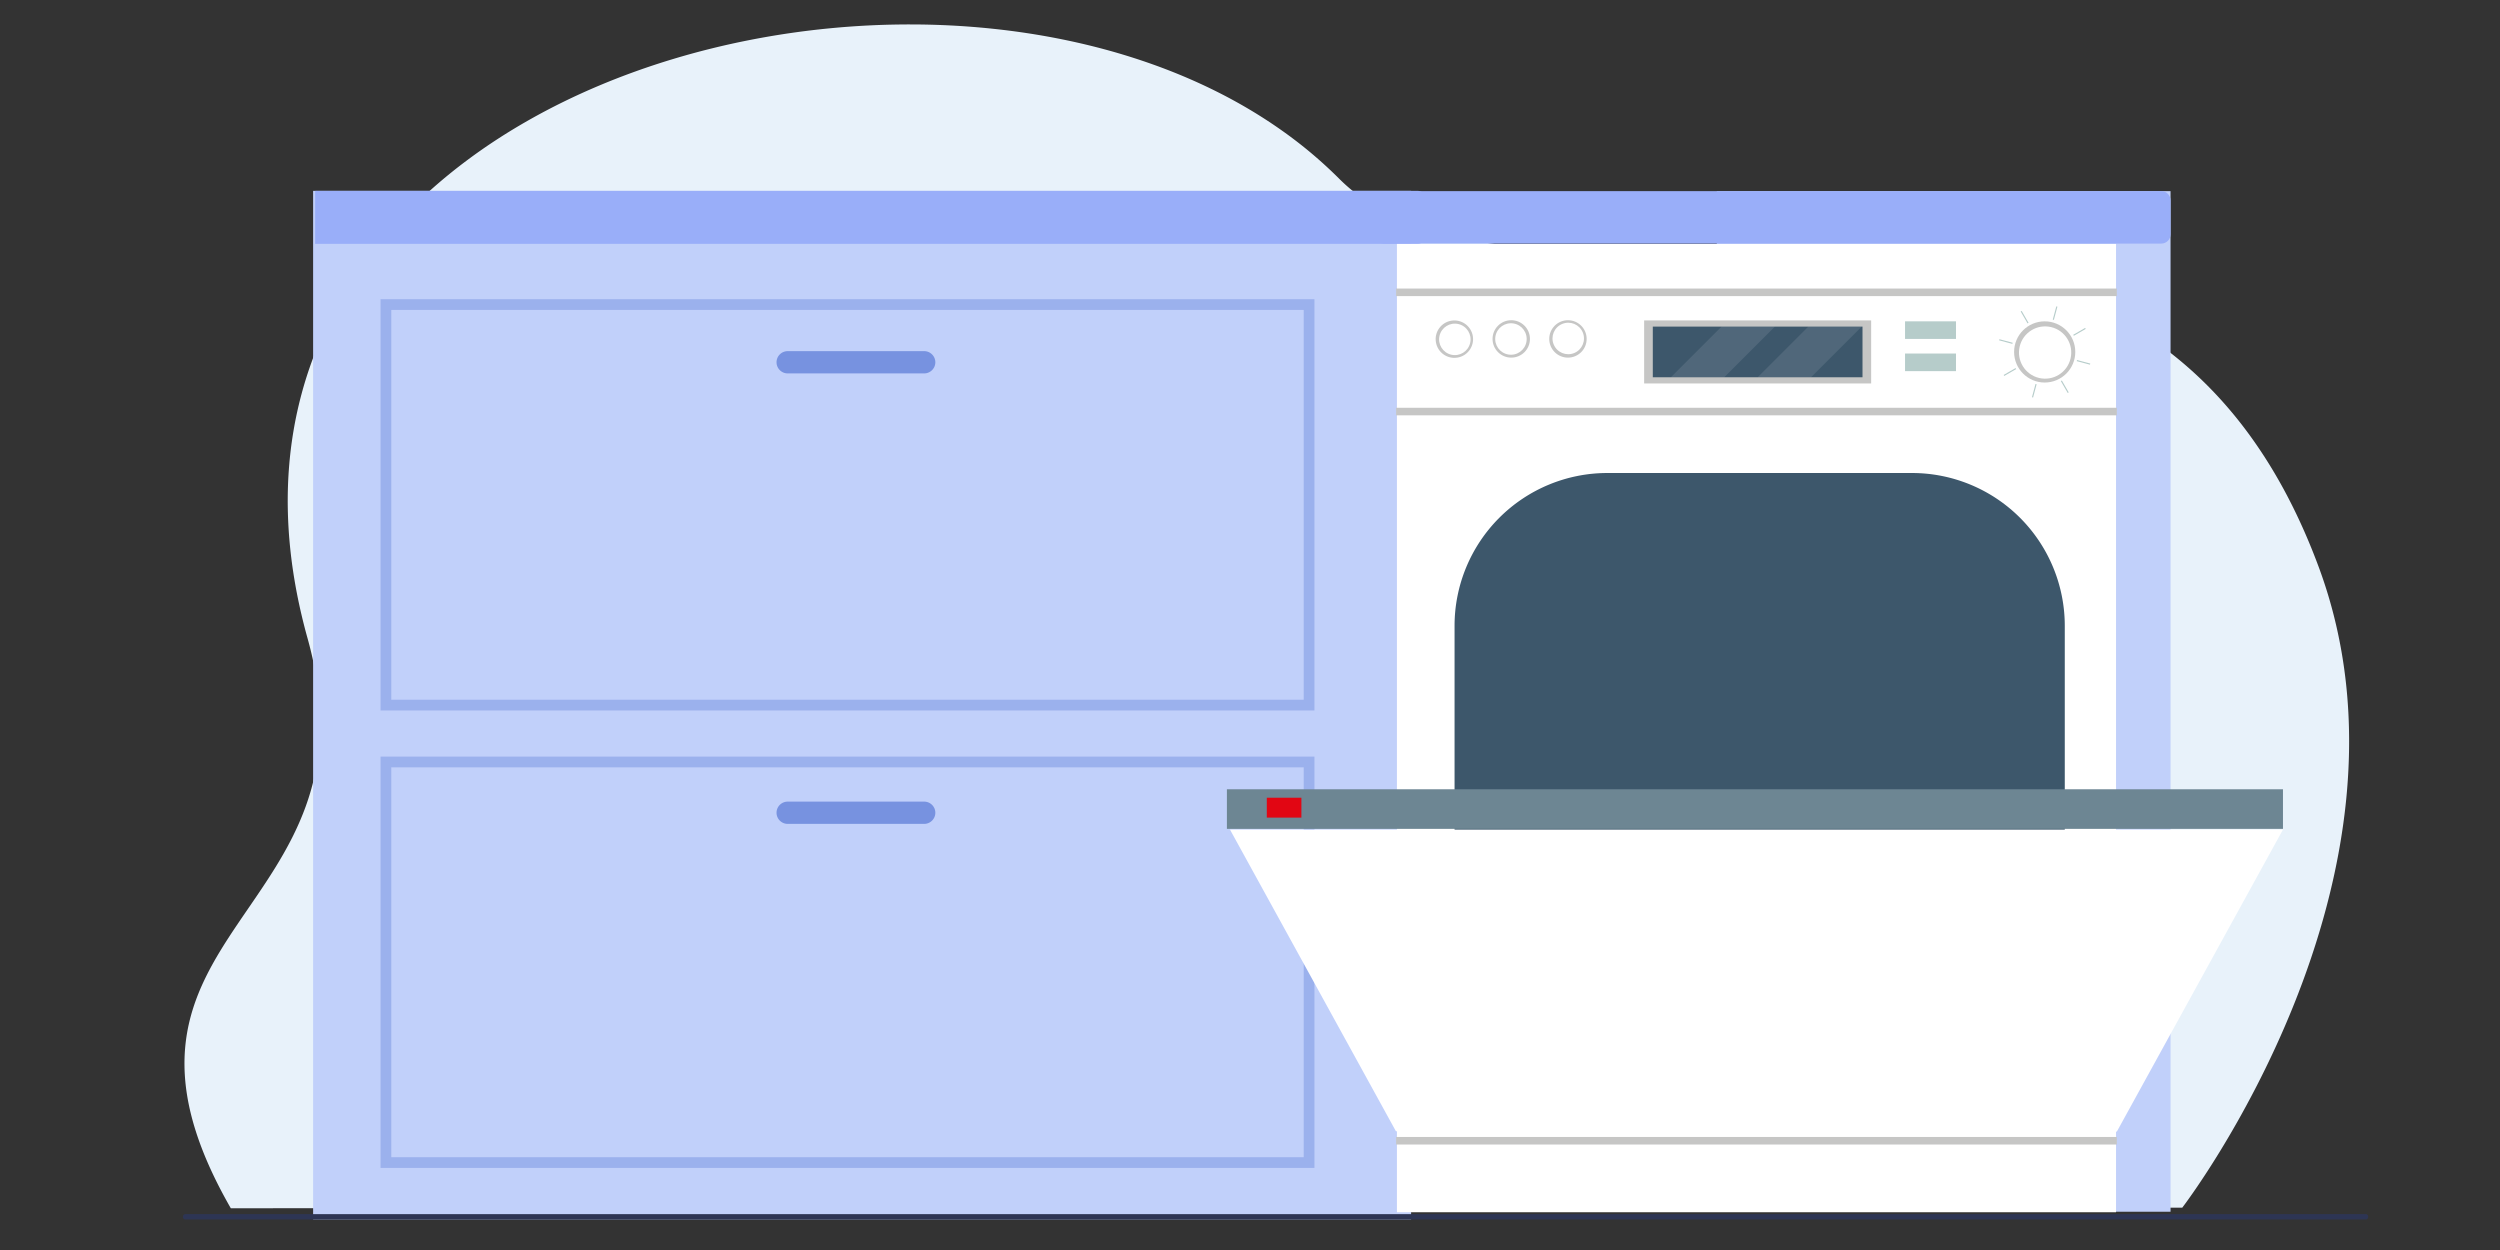 <svg xmlns="http://www.w3.org/2000/svg" xmlns:xlink="http://www.w3.org/1999/xlink" xmlns:v="https://vecta.io/nano" viewBox="0 0 1200 600"><rect x="0" y="0" width="1200" height="600" fill="#333333" stroke="none"/><path d="M110.788 579.958l936.702-.284s121.214-157.71 65.402-307.765C1020.405 23.256 736.7 179.748 642.715 85.697a211.01 211.01 0 0 0-27.686-23.243c-20.028-14.136-42.713-25.235-67.055-33.4C363.11-32.959 82.942 74.302 147.612 306.342c37.457 134.392-113.996 139.277-36.824 273.616z" fill="#e8f2fa"></path><path d="M150.297 91.609h527.037v493.708H150.297z" fill="#c1d0fa"></path><path d="M151.584 91.609H680.29a4.571 4.571 0 0 1 4.571 4.571v16.293a4.571 4.571 0 0 1-4.571 4.571H151.265a0 0 0 0 1 0 0V91.927a.319.319 0 0 1 .319-.319z" fill="#99aef9"></path><g fill="#7792e0"><path d="M630.927 341.037H182.665V143.623h448.262zm-443.113-5.149h437.964V148.772H187.814zm443.113 224.708H182.665V363.182h448.262zm-443.113-5.149h437.964V368.332H187.814z" opacity=".5"></path><use xlink:href="#B"></use><use xlink:href="#B" y="216.228"></use></g><path d="M824.055 91.73h217.813v489.894H824.055z" fill="#c1d0fa"></path><path d="M88.962 582.784h1046.601a1.15 1.15 0 0 1 1.15 1.15v.267a1.15 1.15 0 0 1-1.15 1.15H88.962a1.15 1.15 0 0 1-1.15-1.15v-.267a1.15 1.15 0 0 1 1.15-1.15z" fill="#2d3554"></path><path d="M670.524 117.043h345.171v464.833H670.524z" fill="#fff"></path><path d="M771.548 227.044h146.185a73.36 73.36 0 0 1 73.36 73.36V446.59a73.36 73.36 0 0 1-73.36 73.36H771.548a73.36 73.36 0 0 1-73.36-73.36V300.404a73.36 73.36 0 0 1 73.36-73.36z" fill="#3d576b"></path><path d="M670.139 138.504h345.939v3.624H670.139zm0 57.231h345.939v3.624H670.139zm119.053-41.934h108.962v30.26H789.192z" fill="#c6c6c5"></path><path d="M793.343 156.769h100.659v24.323H793.343z" fill="#3d576b"></path><path d="M851.956 156.769l-24.32 24.323h-25.618l24.325-24.323h25.613zm41.654 0l-24.319 24.323h-25.619l24.326-24.323h25.612z" opacity=".1" fill="#fff"></path><circle cx="981.453" cy="168.931" r="14.685" fill="#c6c6c5"></circle><circle cx="981.453" cy="168.931" r="12.546" transform="matrix(.23 -.973 .973 .23 591.549 1085.316)" fill="#fff"></circle><path d="M992.498 188.618l-3.29-5.699.481-.278 3.29 5.699zm-22.091-39.373l3.29 5.699-.481.278-3.29-5.699zm-8.641 30.732l5.699-3.29.278.481-5.699 3.29zm39.373-22.091l-5.699 3.29-.278-.481 5.699-3.29zM987.563 147.2l-1.703 6.356-.536-.144 1.703-6.356zm-12.221 43.462l1.703-6.356.536.144-1.703 6.356zm27.842-15.621l-6.356-1.703.144-.536 6.356 1.703zm-43.462-12.22l6.356 1.703-.144.536-6.356-1.703zm-45.306-8.575h24.461v8.437h-24.461zm0 15.457h24.461v8.437h-24.461z" fill="#b6ccca"></path><circle cx="698.188" cy="162.683" r="8.98" transform="matrix(.987 -.16 .16 .987 -17.044 113.937)" fill="#c6c6c5"></circle><circle cx="698.188" cy="162.683" r="7.553" transform="matrix(.23 -.973 .973 .23 379.447 804.817)" fill="#fff"></circle><circle cx="725.401" cy="162.683" r="8.98" fill="#c6c6c5"></circle><circle cx="725.401" cy="162.683" r="7.553" transform="matrix(.16 -.987 .987 .16 448.622 852.658)" fill="#fff"></circle><circle cx="752.614" cy="162.683" r="8.98" fill="#c6c6c5"></circle><circle cx="752.614" cy="162.683" r="7.553" transform="matrix(.924 -.383 .383 .924 -4.967 300.396)" fill="#fff"></circle><g fill="#b6ccca"><path d="M698.188 448.491h292.905v3.875H698.188zm0 42.347h292.905v3.875H698.188z"></path><path d="M843.3 450.429h2.681v42.347H843.3z"></path><use xlink:href="#C"></use><use xlink:href="#C" x="26.264"></use><use xlink:href="#C" x="52.528"></use><use xlink:href="#C" x="78.793"></use><use xlink:href="#C" x="105.057"></use><use xlink:href="#C" x="262.452"></use><use xlink:href="#C" x="157.394"></use><use xlink:href="#C" x="183.659"></use><use xlink:href="#C" x="209.923"></use><use xlink:href="#C" x="236.187"></use></g><path d="M670.139 545.747h345.939v3.624H670.139z" fill="#c6c6c5"></path><path d="M670.042 543.004l-79.651-144.806h505.437l-79.743 144.973-346.043-.167z" fill="#fff"></path><path d="M588.914 378.858h506.914v19.006H588.914z" fill="#6d8693"></path><path d="M608.065 382.905h16.607v9.549h-16.607z" fill="#e20613"></path><path d="M1041.869 96.186v16.28c0 2.461-1.995 4.456-4.456 4.456H664.386c-2.461 0-4.456-1.995-4.456-4.456v-16.28c0-2.461 1.995-4.455 4.455-4.455h373.027c2.461 0 4.456 1.995 4.456 4.456z" fill="#99aef9"></path><defs><path id="B" d="M443.618 179.239H378.08a5.361 5.361 0 0 1-5.345-5.345h0a5.361 5.361 0 0 1 5.345-5.345h65.538a5.361 5.361 0 0 1 5.345 5.345h0a5.361 5.361 0 0 1-5.345 5.345z"></path><path id="C" d="M711.979 450.429h2.681v42.347h-2.681z"></path></defs></svg>
